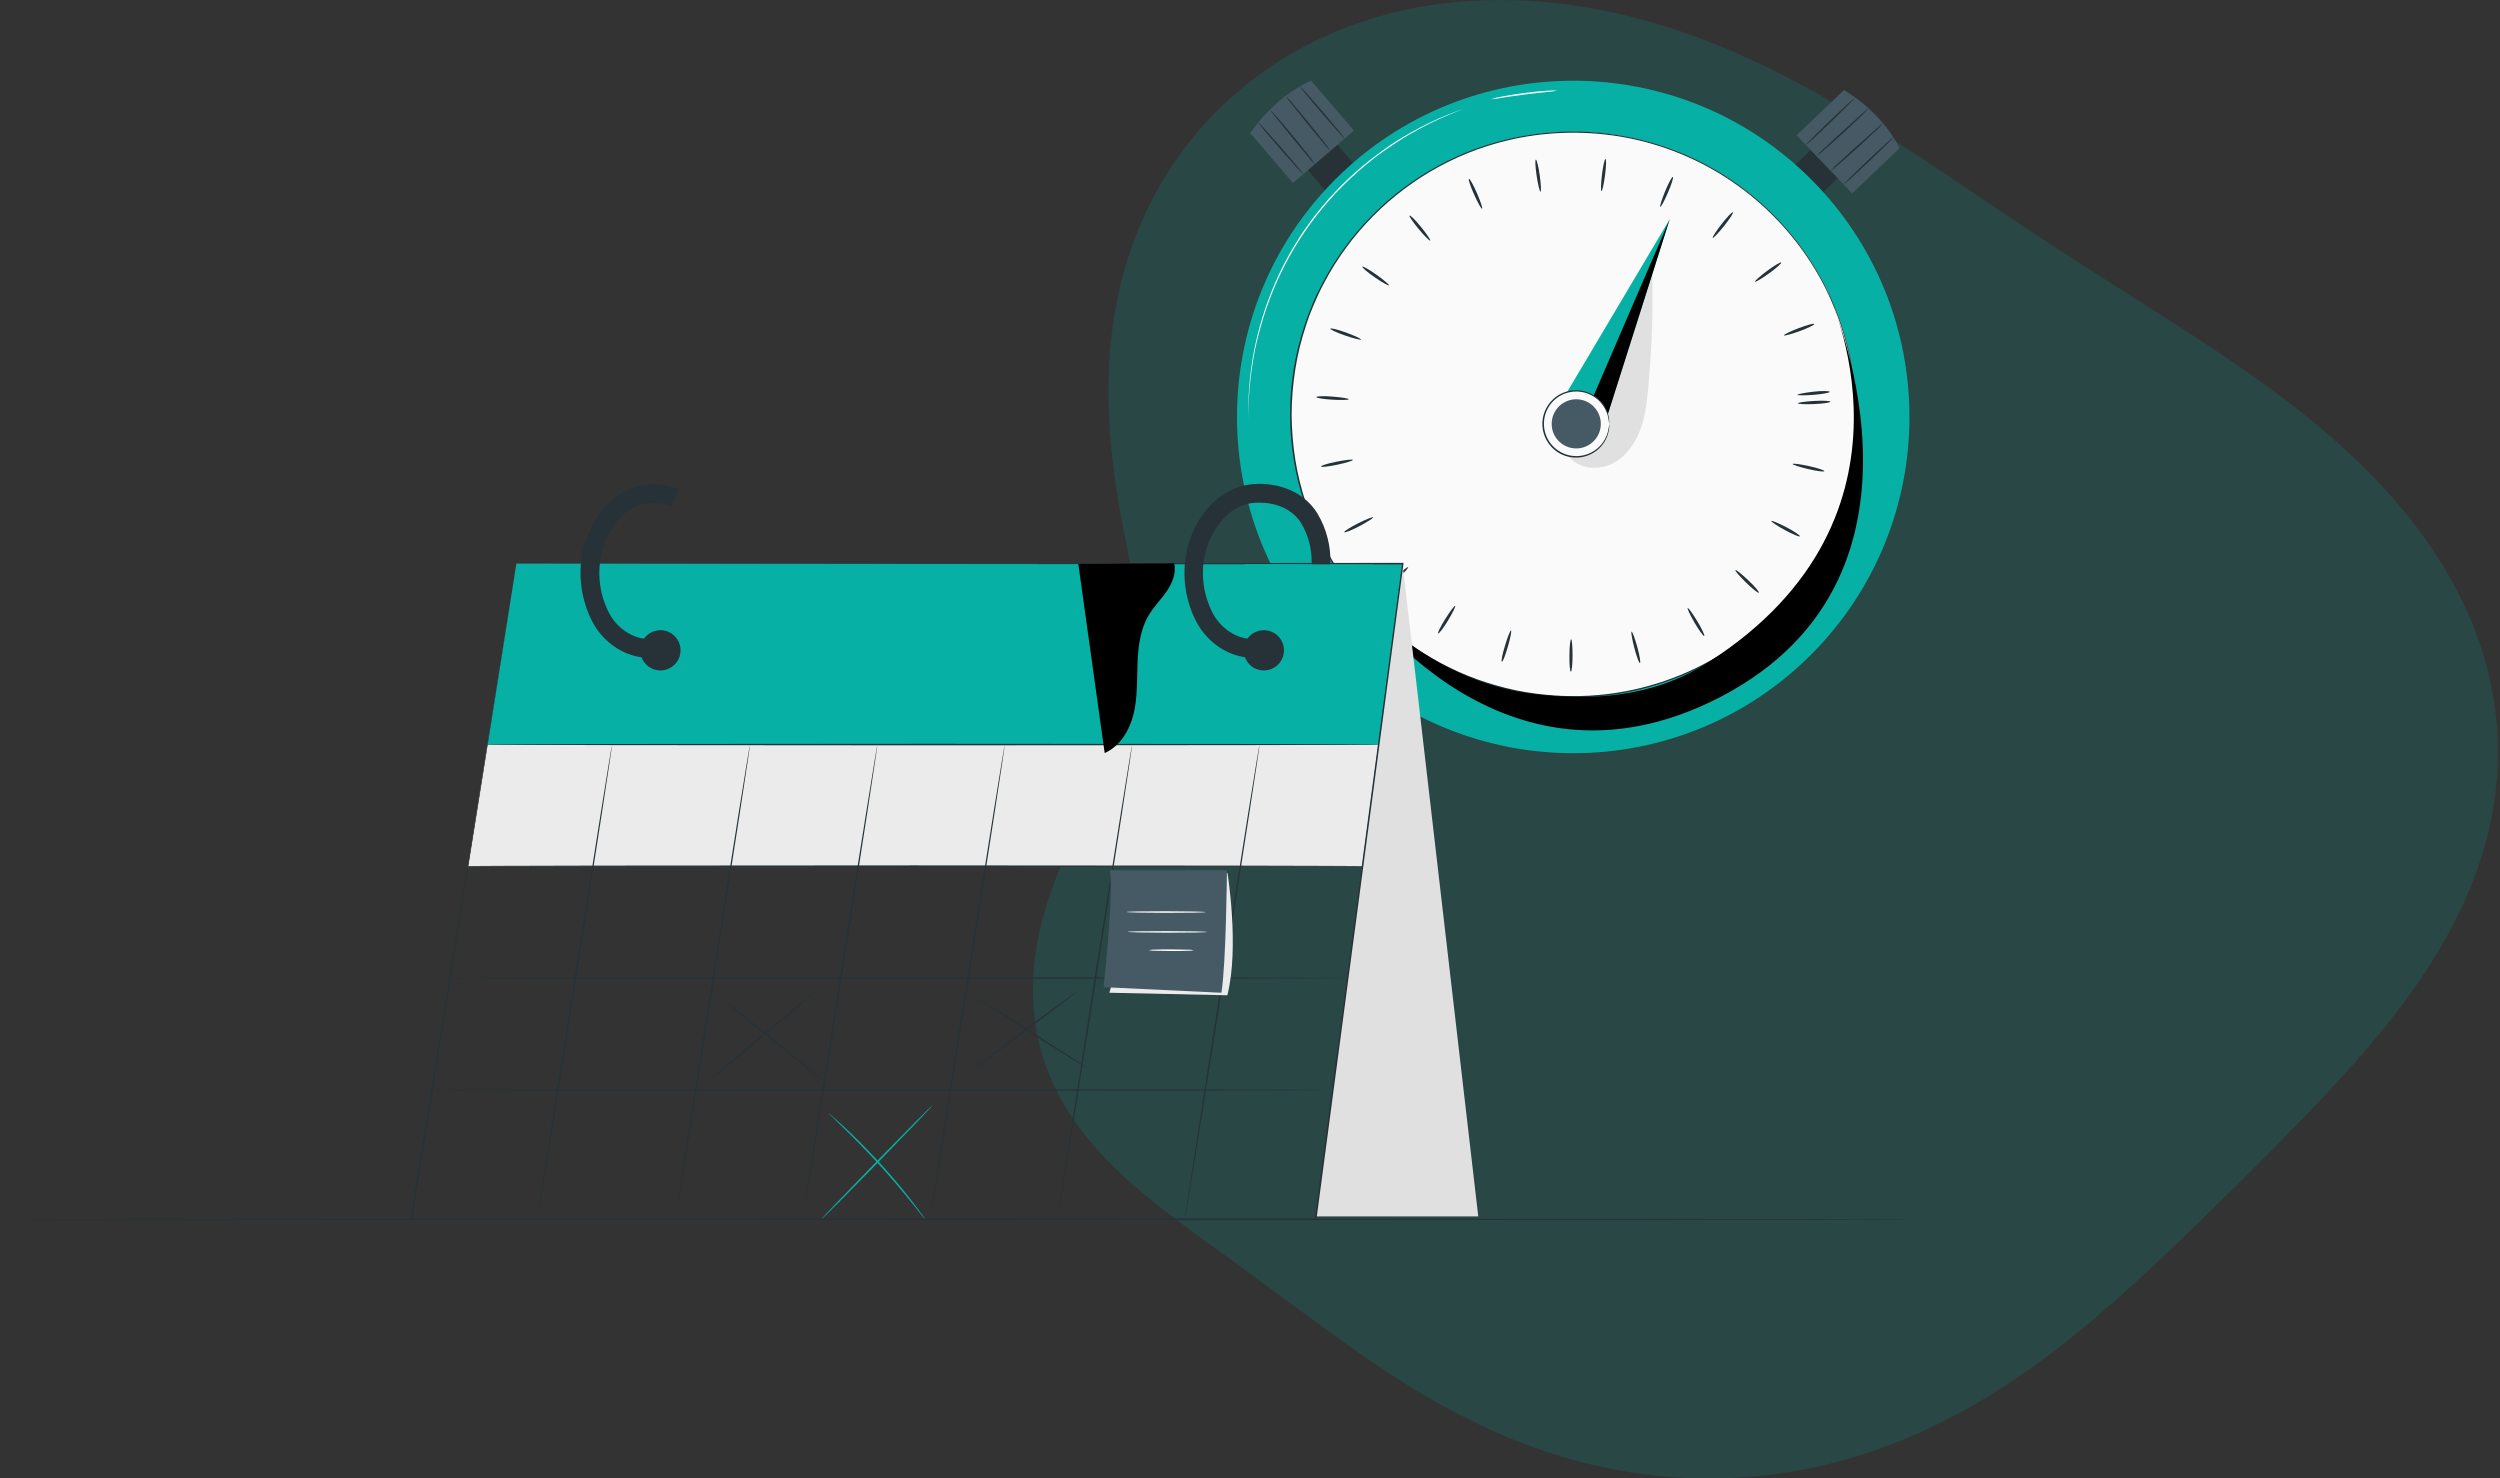<svg width="186" height="110" viewBox="0 0 186 110" fill="none" xmlns="http://www.w3.org/2000/svg">
<rect x="0" y="0" width="186" height="110" fill="#333333" stroke="none"/>
<path opacity="0.2" fill-rule="evenodd" clip-rule="evenodd" d="M185.818 57.196L185.778 57.835L185.721 58.474L185.648 59.111L185.558 59.747L185.453 60.38L185.332 61.012L185.195 61.641L185.043 62.268L184.876 62.891L184.694 63.511L184.498 64.127L184.288 64.74L184.064 65.349L183.827 65.954L183.577 66.554L183.315 67.149L183.04 67.74L182.754 68.326L182.457 68.907L182.148 69.482L181.83 70.053L181.502 70.618L181.164 71.177L180.818 71.732L180.463 72.281L180.101 72.824L179.731 73.362L179.354 73.894L178.971 74.421L178.581 74.942L178.186 75.459L177.787 75.969L177.382 76.475L176.974 76.976L176.561 77.472L176.145 77.963L175.727 78.449L175.305 78.931L174.882 79.409L174.456 79.882L174.029 80.351L173.601 80.817L173.172 81.278L172.741 81.737L172.311 82.192L171.879 82.644L171.448 83.092L171.016 83.538L170.585 83.982L170.154 84.423L169.723 84.862L169.292 85.298L168.861 85.733L168.431 86.165L168.001 86.596L167.571 87.026L167.141 87.453L166.712 87.88L166.283 88.305L165.854 88.729L165.424 89.152L164.995 89.574L164.566 89.995L164.136 90.415L163.706 90.834L163.275 91.253L162.843 91.671L162.411 92.088L161.977 92.504L161.542 92.919L161.106 93.334L160.668 93.747L160.228 94.16L159.786 94.572L159.342 94.983L158.896 95.392L158.447 95.801L157.995 96.208L157.54 96.613L157.082 97.017L156.621 97.419L156.156 97.82L155.687 98.217L155.214 98.613L154.737 99.006L154.256 99.397L153.77 99.784L153.28 100.168L152.785 100.549L152.285 100.926L151.78 101.3L151.27 101.669L150.754 102.034L150.233 102.394L149.707 102.749L149.175 103.099L148.638 103.443L148.095 103.782L147.546 104.115L146.992 104.441L146.432 104.76L145.867 105.073L145.295 105.379L144.718 105.677L144.136 105.967L143.548 106.249L142.954 106.523L142.356 106.788L141.751 107.044L141.142 107.291L140.528 107.529L139.909 107.757L139.285 107.975L138.656 108.183L138.023 108.381L137.386 108.568L136.745 108.744L136.1 108.91L135.452 109.064L134.8 109.207L134.145 109.338L133.488 109.458L132.827 109.566L132.165 109.663L131.5 109.747L130.834 109.82L130.166 109.88L129.497 109.928L128.827 109.964L128.156 109.988L127.485 110L126.814 110L126.143 109.987L125.473 109.963L124.804 109.926L124.136 109.877L123.469 109.817L122.805 109.745L122.142 109.661L121.481 109.566L120.823 109.459L120.168 109.341L119.516 109.211L118.867 109.071L118.222 108.92L117.581 108.759L116.944 108.587L116.311 108.405L115.683 108.213L115.059 108.011L114.441 107.8L113.827 107.58L113.219 107.351L112.617 107.113L112.019 106.868L111.428 106.614L110.842 106.353L110.263 106.085L109.689 105.81L109.121 105.528L108.559 105.241L108.004 104.948L107.454 104.65L106.911 104.347L106.373 104.039L105.842 103.727L105.316 103.412L104.797 103.093L104.283 102.772L103.775 102.447L103.272 102.121L102.775 101.792L102.283 101.462L101.796 101.131L101.313 100.799L100.836 100.466L100.363 100.133L99.894 99.8L99.43 99.468L98.969 99.135L98.512 98.803L98.058 98.472L97.608 98.142L97.161 97.814L96.716 97.486L96.274 97.16L95.834 96.836L95.396 96.513L94.96 96.192L94.526 95.872L94.093 95.554L93.662 95.238L93.232 94.923L92.802 94.61L92.374 94.298L91.947 93.987L91.52 93.677L91.094 93.369L90.669 93.06L90.245 92.752L89.822 92.445L89.4 92.136L88.979 91.828L88.559 91.518L88.141 91.208L87.724 90.896L87.31 90.582L86.897 90.266L86.487 89.948L86.081 89.626L85.677 89.302L85.276 88.974L84.88 88.643L84.488 88.308L84.101 87.968L83.719 87.624L83.343 87.275L82.973 86.921L82.61 86.561L82.254 86.197L81.905 85.826L81.565 85.45L81.233 85.068L80.91 84.68L80.597 84.287L80.294 83.887L80.002 83.481L79.72 83.069L79.45 82.651L79.192 82.227L78.946 81.797L78.712 81.362L78.492 80.921L78.284 80.474L78.09 80.023L77.91 79.567L77.744 79.106L77.592 78.64L77.454 78.171L77.33 77.698L77.22 77.221L77.125 76.741L77.044 76.259L76.977 75.774L76.924 75.287L76.885 74.799L76.86 74.309L76.849 73.819L76.851 73.328L76.866 72.836L76.894 72.345L76.935 71.855L76.988 71.365L77.053 70.877L77.129 70.39L77.217 69.905L77.315 69.422L77.424 68.942L77.543 68.464L77.671 67.99L77.808 67.519L77.953 67.051L78.106 66.587L78.267 66.128L78.434 65.672L78.608 65.221L78.787 64.774L78.972 64.332L79.16 63.894L79.353 63.462L79.55 63.034L79.749 62.611L79.951 62.193L80.154 61.781L80.359 61.373L80.564 60.97L80.769 60.572L80.974 60.179L81.177 59.791L81.38 59.407L81.58 59.028L81.779 58.654L81.974 58.283L82.166 57.917L82.355 57.554L82.539 57.196L82.72 56.841L82.895 56.489L83.066 56.14L83.231 55.794L83.39 55.451L83.543 55.11L83.69 54.771L83.83 54.434L83.963 54.098L84.089 53.763L84.208 53.43L84.319 53.096L84.422 52.763L84.517 52.43L84.603 52.096L84.682 51.761L84.752 51.426L84.813 51.088L84.866 50.749L84.91 50.407L84.946 50.063L84.973 49.716L84.992 49.366L85.003 49.012L85.005 48.654L84.999 48.292L84.986 47.926L84.965 47.554L84.936 47.178L84.9 46.795L84.858 46.408L84.809 46.014L84.754 45.614L84.693 45.208L84.626 44.795L84.555 44.375L84.479 43.948L84.399 43.514L84.315 43.073L84.228 42.625L84.138 42.169L84.045 41.705L83.951 41.233L83.856 40.754L83.76 40.267L83.664 39.772L83.567 39.27L83.472 38.759L83.378 38.241L83.285 37.715L83.195 37.182L83.108 36.641L83.023 36.092L82.943 35.536L82.867 34.972L82.796 34.402L82.73 33.825L82.671 33.241L82.617 32.651L82.571 32.055L82.533 31.453L82.502 30.845L82.481 30.232L82.468 29.614L82.465 28.992L82.472 28.365L82.489 27.735L82.518 27.101L82.558 26.464L82.61 25.825L82.674 25.184L82.751 24.541L82.841 23.897L82.944 23.253L83.061 22.608L83.192 21.964L83.338 21.321L83.497 20.679L83.672 20.039L83.861 19.401L84.066 18.767L84.286 18.135L84.521 17.508L84.772 16.886L85.038 16.268L85.32 15.656L85.617 15.05L85.93 14.45L86.259 13.858L86.603 13.273L86.962 12.696L87.337 12.128L87.727 11.568L88.132 11.017L88.552 10.476L88.986 9.946L89.435 9.425L89.898 8.916L90.374 8.418L90.865 7.931L91.369 7.456L91.886 6.994L92.415 6.544L92.957 6.107L93.512 5.683L94.078 5.274L94.656 4.878L95.245 4.496L95.845 4.129L96.455 3.776L97.075 3.439L97.704 3.117L98.343 2.81L98.99 2.518L99.646 2.243L100.309 1.983L100.98 1.739L101.658 1.512L102.342 1.3L103.032 1.104L103.728 0.925L104.429 0.762L105.134 0.615L105.844 0.484L106.557 0.369L107.273 0.269L107.992 0.186L108.713 0.118L109.436 0.066L110.16 0.029L110.885 0.007L111.611 0L112.336 0.008L113.062 0.03L113.786 0.066L114.51 0.116L115.232 0.179L115.953 0.256L116.671 0.346L117.386 0.449L118.099 0.564L118.809 0.692L119.516 0.831L120.219 0.981L120.918 1.143L121.613 1.316L122.303 1.499L122.989 1.692L123.671 1.896L124.347 2.109L125.018 2.331L125.684 2.562L126.345 2.802L127 3.049L127.649 3.305L128.293 3.568L128.931 3.838L129.563 4.114L130.189 4.397L130.809 4.686L131.424 4.98L132.032 5.28L132.635 5.584L133.231 5.893L133.822 6.205L134.407 6.522L134.987 6.842L135.561 7.165L136.129 7.491L136.692 7.819L137.25 8.15L137.803 8.482L138.351 8.816L138.894 9.151L139.432 9.487L139.966 9.825L140.496 10.162L141.022 10.5L141.543 10.839L142.061 11.177L142.576 11.515L143.087 11.853L143.596 12.19L144.101 12.527L144.604 12.863L145.104 13.198L145.602 13.532L146.098 13.865L146.592 14.197L147.085 14.528L147.576 14.858L148.066 15.187L148.555 15.515L149.043 15.842L149.53 16.168L150.017 16.492L150.503 16.816L150.99 17.138L151.476 17.46L151.963 17.78L152.45 18.1L152.938 18.419L153.426 18.738L153.916 19.056L154.406 19.373L154.897 19.691L155.39 20.008L155.884 20.324L156.379 20.641L156.876 20.958L157.375 21.276L157.875 21.594L158.377 21.913L158.88 22.232L159.385 22.553L159.892 22.875L160.401 23.199L160.911 23.524L161.423 23.851L161.937 24.18L162.452 24.512L162.968 24.846L163.486 25.183L164.005 25.523L164.524 25.866L165.045 26.213L165.566 26.563L166.088 26.918L166.61 27.276L167.132 27.639L167.654 28.006L168.175 28.378L168.696 28.755L169.215 29.137L169.734 29.524L170.25 29.917L170.765 30.315L171.278 30.72L171.788 31.13L172.295 31.546L172.799 31.969L173.299 32.398L173.795 32.834L174.287 33.276L174.774 33.724L175.257 34.179L175.733 34.642L176.204 35.111L176.669 35.586L177.126 36.069L177.577 36.559L178.02 37.056L178.455 37.559L178.882 38.07L179.299 38.587L179.707 39.111L180.106 39.642L180.494 40.18L180.872 40.724L181.239 41.274L181.594 41.831L181.938 42.395L182.269 42.964L182.588 43.539L182.893 44.12L183.185 44.706L183.464 45.298L183.729 45.895L183.979 46.496L184.214 47.102L184.435 47.713L184.64 48.328L184.83 48.946L185.004 49.568L185.163 50.193L185.305 50.822L185.431 51.453L185.541 52.086L185.634 52.721L185.71 53.358L185.77 53.996L185.813 54.635L185.839 55.275L185.849 55.916L185.842 56.556L185.818 57.196Z" fill="url(#paint0_linear_1079_3061)"/>
<path d="M142.364 90.717C142.364 90.75 110.49 90.777 71.182 90.777C31.875 90.777 0 90.757 0 90.717C0 90.678 31.867 90.657 71.192 90.657C110.516 90.657 142.364 90.685 142.364 90.717Z" fill="#263238"/>
<path d="M98.831 9.98L96.624 11.868L99.57 15.313L101.778 13.425L98.831 9.98Z" fill="#263238"/>
<path d="M100.739 9.712L96.197 13.614L93.011 9.902C94.264 8.144 95.758 6.817 97.547 6L100.739 9.712Z" fill="#455A64"/>
<path d="M96.962 12.96C96.937 12.983 96.169 12.139 95.245 11.079C94.322 10.018 93.593 9.141 93.621 9.118C93.649 9.095 94.415 9.939 95.338 11C96.261 12.06 96.988 12.939 96.962 12.96Z" fill="#263238"/>
<path d="M97.82 12.218C97.637 12.039 97.466 11.848 97.31 11.645C97.004 11.285 96.589 10.786 96.132 10.229L94.972 8.8L94.624 8.366C94.54 8.26 94.496 8.211 94.496 8.204C94.542 8.162 95.315 9.042 96.229 10.153C96.693 10.71 97.092 11.218 97.389 11.591C97.551 11.787 97.695 11.996 97.82 12.218Z" fill="#263238"/>
<path d="M98.981 11.227C98.794 11.049 98.621 10.857 98.463 10.654C98.155 10.29 97.737 9.782 97.278 9.218L96.118 7.766L95.77 7.322C95.725 7.27 95.684 7.213 95.649 7.153C95.848 7.318 96.027 7.505 96.183 7.712C96.496 8.072 96.918 8.578 97.375 9.141C97.832 9.705 98.243 10.222 98.535 10.601C98.701 10.796 98.85 11.006 98.981 11.227Z" fill="#263238"/>
<path d="M100.027 10.299C100.001 10.32 99.238 9.468 98.322 8.397C97.405 7.325 96.686 6.436 96.712 6.413C96.737 6.39 97.498 7.244 98.414 8.318C99.331 9.392 100.052 10.278 100.027 10.299Z" fill="#263238"/>
<path d="M137.705 12.325L135.698 10.225L132.421 13.357L134.428 15.457L137.705 12.325Z" fill="#263238"/>
<path d="M137.801 14.391L133.667 10.065L137.2 6.689C139.019 7.849 140.425 9.271 141.332 11.016L137.801 14.391Z" fill="#455A64"/>
<path d="M134.358 10.791C134.335 10.765 135.135 9.953 136.147 8.977C137.158 8 138.003 7.227 138.019 7.25C138.035 7.274 137.242 8.086 136.23 9.065C135.219 10.044 134.381 10.814 134.358 10.791Z" fill="#263238"/>
<path d="M135.147 11.614C135.312 11.42 135.492 11.238 135.685 11.072C136.026 10.747 136.504 10.304 137.035 9.816L138.402 8.58L138.817 8.209C138.917 8.12 138.966 8.076 138.973 8.074C139.017 8.118 138.179 8.937 137.117 9.907C136.585 10.392 136.098 10.835 135.741 11.134C135.556 11.31 135.357 11.47 135.147 11.614Z" fill="#263238"/>
<path d="M136.196 12.712C136.363 12.515 136.545 12.332 136.741 12.164C137.086 11.837 137.571 11.392 138.112 10.905L139.504 9.666L139.928 9.294C139.98 9.248 140.035 9.205 140.091 9.164C139.937 9.373 139.76 9.562 139.562 9.728C139.219 10.06 138.734 10.508 138.195 10.995C137.657 11.482 137.161 11.923 136.803 12.229C136.614 12.405 136.41 12.567 136.196 12.712Z" fill="#263238"/>
<path d="M137.177 13.712C137.154 13.686 137.966 12.881 138.989 11.909C140.012 10.937 140.861 10.171 140.884 10.197C140.908 10.222 140.096 11.027 139.072 11.997C138.049 12.967 137.2 13.733 137.177 13.712Z" fill="#263238"/>
<path d="M134.738 48.712C144.507 38.942 144.507 23.102 134.738 13.333C124.968 3.563 109.129 3.563 99.359 13.333C89.59 23.102 89.59 38.942 99.359 48.712C109.129 58.481 124.968 58.481 134.738 48.712Z" fill="#07B0A5"/>
<path d="M117.049 51.834C128.652 51.834 138.059 42.428 138.059 30.824C138.059 19.221 128.652 9.814 117.049 9.814C105.445 9.814 96.039 19.221 96.039 30.824C96.039 42.428 105.445 51.834 117.049 51.834Z" fill="#FAFAFA"/>
<path d="M138.059 30.824C138.059 30.824 138.059 30.71 138.042 30.485C138.026 30.26 138.042 29.924 137.998 29.485C137.915 28.206 137.715 26.937 137.4 25.695C137.172 24.798 136.885 23.917 136.539 23.059C136.133 22.036 135.644 21.047 135.077 20.103C133.692 17.797 131.881 15.774 129.741 14.143C127.144 12.167 124.121 10.826 120.914 10.227C118.195 9.727 115.405 9.759 112.699 10.322C111.748 10.528 110.812 10.796 109.896 11.123C105.998 12.543 102.608 15.085 100.152 18.428C99.511 19.299 98.94 20.219 98.445 21.18C98.187 21.66 97.967 22.159 97.749 22.66C97.531 23.161 97.336 23.681 97.171 24.21C96.815 25.268 96.548 26.355 96.373 27.458C96.197 28.573 96.104 29.7 96.097 30.829C96.105 31.958 96.196 33.086 96.371 34.202C96.548 35.304 96.815 36.391 97.169 37.45C97.336 37.977 97.544 38.487 97.746 38.997C97.948 39.508 98.192 40 98.442 40.48C98.938 41.441 99.51 42.361 100.152 43.231C102.607 46.576 105.998 49.119 109.896 50.539C110.812 50.866 111.748 51.133 112.699 51.34C113.625 51.533 114.564 51.664 115.508 51.732C117.315 51.868 119.132 51.769 120.914 51.435C124.121 50.836 127.144 49.495 129.741 47.519C131.882 45.888 133.693 43.866 135.077 41.559C135.643 40.614 136.132 39.626 136.539 38.603C137.363 36.552 137.856 34.383 137.998 32.177C138.038 31.738 138.031 31.402 138.042 31.177C138.054 30.952 138.059 30.836 138.059 30.836C138.059 30.836 138.059 30.952 138.059 31.177C138.059 31.402 138.059 31.738 138.026 32.177C137.899 34.389 137.416 36.566 136.595 38.624C136.191 39.652 135.703 40.645 135.138 41.593C133.755 43.911 131.945 45.945 129.802 47.586C127.196 49.574 124.161 50.925 120.939 51.53C119.15 51.868 117.324 51.971 115.508 51.836C114.559 51.769 113.616 51.638 112.685 51.444C111.729 51.239 110.787 50.97 109.866 50.641C105.945 49.216 102.534 46.661 100.064 43.299C99.419 42.424 98.845 41.499 98.347 40.533C98.087 40.051 97.865 39.545 97.637 39.041C97.41 38.538 97.224 38.016 97.057 37.485C96.701 36.421 96.433 35.33 96.254 34.223C95.886 31.977 95.886 29.685 96.254 27.439C96.434 26.337 96.702 25.25 97.057 24.191C97.227 23.66 97.435 23.147 97.639 22.634C97.844 22.122 98.087 21.628 98.347 21.145C98.847 20.18 99.422 19.255 100.066 18.38C102.535 15.018 105.945 12.463 109.866 11.039C110.786 10.71 111.727 10.442 112.682 10.236C113.615 10.043 114.559 9.912 115.508 9.844C117.323 9.709 119.148 9.812 120.937 10.15C124.159 10.753 127.195 12.104 129.799 14.095C131.942 15.736 133.753 17.771 135.135 20.089C136.175 21.84 136.956 23.73 137.455 25.704C137.765 26.951 137.958 28.224 138.033 29.506C138.068 29.945 138.056 30.281 138.066 30.506C138.075 30.731 138.059 30.824 138.059 30.824Z" fill="#263238"/>
<path d="M134.975 30.063C134.309 30.091 133.767 30.063 133.764 30.005C133.762 29.947 134.298 29.868 134.964 29.831C135.63 29.794 136.172 29.817 136.177 29.887C136.182 29.956 135.636 30.035 134.975 30.063Z" fill="#263238"/>
<path d="M134.528 34.9C133.878 34.747 133.368 34.578 133.368 34.52C133.368 34.462 133.92 34.531 134.572 34.673C135.224 34.814 135.732 34.986 135.732 35.053C135.732 35.121 135.172 35.051 134.528 34.9Z" fill="#263238"/>
<path d="M132.794 39.436C132.208 39.116 131.757 38.812 131.785 38.761C131.813 38.71 132.314 38.921 132.904 39.225C133.493 39.529 133.945 39.842 133.913 39.902C133.88 39.962 133.379 39.758 132.794 39.436Z" fill="#263238"/>
<path d="M129.906 43.343C129.428 42.879 129.073 42.466 129.115 42.415C129.157 42.364 129.579 42.709 130.066 43.169C130.553 43.628 130.904 44.039 130.857 44.097C130.811 44.155 130.382 43.809 129.906 43.343Z" fill="#263238"/>
<path d="M126.078 46.336C125.744 45.758 125.512 45.266 125.563 45.236C125.614 45.206 125.934 45.647 126.278 46.217C126.621 46.788 126.853 47.28 126.795 47.317C126.737 47.354 126.414 46.909 126.078 46.336Z" fill="#263238"/>
<path d="M121.589 48.189C121.422 47.542 121.331 47.006 121.389 46.992C121.447 46.978 121.635 47.486 121.814 48.129C121.993 48.772 122.081 49.307 122.013 49.326C121.946 49.345 121.756 48.834 121.589 48.189Z" fill="#263238"/>
<path d="M116.766 48.765C116.766 48.096 116.833 47.556 116.891 47.556C116.949 47.556 116.998 48.099 116.998 48.765C116.998 49.43 116.94 49.973 116.872 49.973C116.805 49.973 116.754 49.435 116.766 48.765Z" fill="#263238"/>
<path d="M111.972 48.038C112.163 47.398 112.362 46.895 112.42 46.911C112.478 46.927 112.376 47.461 112.188 48.103C112 48.746 111.808 49.263 111.74 49.231C111.673 49.198 111.771 48.679 111.972 48.038Z" fill="#263238"/>
<path d="M107.534 46.041C107.889 45.477 108.216 45.043 108.267 45.073C108.318 45.104 108.077 45.593 107.732 46.164C107.386 46.735 107.056 47.166 106.998 47.131C106.94 47.096 107.179 46.607 107.534 46.041Z" fill="#263238"/>
<path d="M103.801 42.932C104.296 42.482 104.729 42.153 104.767 42.197C104.804 42.241 104.446 42.644 103.959 43.101C103.472 43.559 103.043 43.888 102.994 43.839C102.945 43.791 103.31 43.382 103.801 42.932Z" fill="#263238"/>
<path d="M101.036 38.937C101.632 38.638 102.138 38.436 102.164 38.487C102.189 38.538 101.734 38.833 101.143 39.144C100.551 39.454 100.048 39.656 100.015 39.594C99.983 39.531 100.442 39.239 101.036 38.937Z" fill="#263238"/>
<path d="M99.445 34.348C100.101 34.218 100.642 34.16 100.653 34.218C100.665 34.276 100.145 34.436 99.493 34.575C98.841 34.715 98.298 34.773 98.284 34.705C98.271 34.638 98.795 34.478 99.445 34.348Z" fill="#263238"/>
<path d="M99.15 29.509C99.816 29.557 100.352 29.645 100.349 29.703C100.347 29.761 99.802 29.778 99.136 29.738C98.47 29.699 97.932 29.613 97.936 29.543C97.941 29.474 98.484 29.448 99.15 29.509Z" fill="#263238"/>
<path d="M100.159 24.746C100.788 24.978 101.28 25.21 101.261 25.258C101.242 25.307 100.714 25.182 100.082 24.964C99.451 24.746 98.96 24.518 98.981 24.453C99.001 24.388 99.533 24.518 100.159 24.746Z" fill="#263238"/>
<path d="M102.412 20.442C102.955 20.829 103.368 21.182 103.34 21.231C103.312 21.279 102.834 21.01 102.284 20.632C101.734 20.254 101.321 19.901 101.356 19.843C101.391 19.785 101.867 20.055 102.412 20.442Z" fill="#263238"/>
<path d="M105.732 16.897C106.152 17.414 106.456 17.864 106.411 17.904C106.367 17.943 105.98 17.556 105.553 17.043C105.126 16.53 104.82 16.083 104.873 16.039C104.927 15.995 105.312 16.38 105.732 16.897Z" fill="#263238"/>
<path d="M109.884 14.368C110.149 14.981 110.323 15.496 110.267 15.528C110.212 15.561 109.947 15.078 109.673 14.47C109.4 13.863 109.226 13.347 109.288 13.31C109.351 13.273 109.613 13.758 109.884 14.368Z" fill="#263238"/>
<path d="M114.557 13.053C114.647 13.714 114.675 14.257 114.615 14.266C114.555 14.275 114.427 13.746 114.327 13.088C114.228 12.429 114.2 11.883 114.267 11.874C114.334 11.865 114.466 12.392 114.557 13.053Z" fill="#263238"/>
<path d="M119.415 13.037C119.327 13.698 119.209 14.229 119.151 14.222C119.093 14.215 119.106 13.67 119.185 13.009C119.264 12.348 119.383 11.814 119.45 11.823C119.517 11.832 119.503 12.373 119.415 13.037Z" fill="#263238"/>
<path d="M124.099 14.319C123.837 14.934 123.579 15.412 123.524 15.389C123.468 15.366 123.633 14.848 123.886 14.229C124.139 13.61 124.398 13.134 124.461 13.162C124.524 13.19 124.364 13.707 124.099 14.319Z" fill="#263238"/>
<path d="M128.266 16.818C127.848 17.34 127.472 17.732 127.426 17.695C127.38 17.658 127.674 17.201 128.085 16.674C128.496 16.148 128.869 15.746 128.925 15.8C128.98 15.853 128.676 16.299 128.266 16.818Z" fill="#263238"/>
<path d="M131.614 20.34C131.071 20.73 130.604 21.008 130.57 20.959C130.535 20.911 130.941 20.551 131.477 20.152C132.013 19.753 132.479 19.477 132.521 19.533C132.562 19.588 132.156 19.95 131.614 20.34Z" fill="#263238"/>
<path d="M133.894 24.637C133.268 24.869 132.734 25.005 132.72 24.952C132.706 24.899 133.184 24.657 133.813 24.419C134.442 24.18 134.959 24.038 134.985 24.103C135.01 24.168 134.521 24.405 133.894 24.637Z" fill="#263238"/>
<path d="M134.94 29.374C134.275 29.427 133.732 29.423 133.727 29.374C133.722 29.325 134.256 29.219 134.92 29.142C135.583 29.065 136.128 29.084 136.133 29.154C136.138 29.223 135.599 29.321 134.94 29.374Z" fill="#263238"/>
<path d="M108.889 8.095L108.817 8.127L108.604 8.213C108.418 8.292 108.14 8.387 107.785 8.543C106.785 8.961 105.814 9.445 104.878 9.993C104.284 10.336 103.655 10.747 102.994 11.208C102.333 11.67 101.658 12.208 100.983 12.814C98.019 15.427 95.754 18.738 94.396 22.449C94.078 23.298 93.839 24.128 93.633 24.906C93.426 25.683 93.287 26.425 93.183 27.103C93.013 28.173 92.915 29.253 92.888 30.337C92.87 30.722 92.888 31.019 92.888 31.221C92.888 31.318 92.888 31.392 92.888 31.453C92.89 31.479 92.89 31.505 92.888 31.532C92.885 31.506 92.885 31.48 92.888 31.455C92.888 31.397 92.888 31.32 92.888 31.223C92.888 31.021 92.863 30.724 92.874 30.339C92.882 29.252 92.969 28.166 93.132 27.091C93.229 26.409 93.38 25.669 93.568 24.883C93.778 24.047 94.03 23.222 94.324 22.412C95.676 18.677 97.953 15.345 100.943 12.73C101.623 12.125 102.314 11.603 102.969 11.127C103.623 10.652 104.268 10.257 104.869 9.918C105.811 9.377 106.79 8.902 107.799 8.499C108.154 8.35 108.439 8.267 108.629 8.19L108.847 8.116C108.861 8.108 108.875 8.101 108.889 8.095Z" fill="white"/>
<path d="M115.872 6.74C115.634 6.79 115.392 6.821 115.149 6.835C114.698 6.882 114.081 6.949 113.399 7.037C112.717 7.125 112.102 7.218 111.657 7.288C111.418 7.337 111.176 7.368 110.933 7.38C111.164 7.3 111.401 7.241 111.643 7.204C112.086 7.114 112.701 7.007 113.383 6.919C114.065 6.831 114.689 6.775 115.142 6.749C115.384 6.723 115.629 6.72 115.872 6.74Z" fill="white"/>
<path d="M100.256 43.454C100.256 43.454 111.144 60.636 128.034 51.836C145.666 42.649 135.922 21.59 135.922 21.59C135.922 21.59 144.218 38.373 127.032 49.314C122.751 52.04 118.09 52.043 114.536 51.685C105.453 50.776 100.256 43.454 100.256 43.454Z" fill="black"/>
<path d="M122.904 19.658C123.009 22.739 122.916 25.824 122.626 28.894C122.519 30.005 122.394 31.128 121.965 32.16C121.536 33.193 120.805 34.139 119.775 34.575C118.745 35.012 117.427 34.831 116.71 33.977L122.904 19.658Z" fill="#E0E0E0"/>
<path d="M116.592 29.168L124.227 16.31L119.619 30.826L117.264 31.529L116.592 29.168Z" fill="#07B0A5"/>
<path d="M124.227 16.31L118.564 29.448L119.619 30.826L124.227 16.31Z" fill="black"/>
<path d="M117.264 33.986C118.621 33.986 119.721 32.886 119.721 31.529C119.721 30.172 118.621 29.072 117.264 29.072C115.907 29.072 114.808 30.172 114.808 31.529C114.808 32.886 115.907 33.986 117.264 33.986Z" fill="#FAFAFA"/>
<path d="M119.721 31.529C119.699 31.33 119.666 31.131 119.622 30.935C119.479 30.406 119.164 29.94 118.726 29.611C118.404 29.369 118.027 29.211 117.629 29.152C117.23 29.093 116.823 29.135 116.445 29.274C116.228 29.351 116.024 29.462 115.84 29.601C115.644 29.743 115.473 29.916 115.332 30.112C115.03 30.523 114.868 31.019 114.868 31.529C114.868 32.039 115.03 32.536 115.332 32.947C115.614 33.329 116.001 33.621 116.445 33.787C116.763 33.903 117.101 33.952 117.439 33.93C117.776 33.908 118.105 33.816 118.405 33.659C118.705 33.502 118.968 33.285 119.179 33.02C119.39 32.756 119.543 32.45 119.628 32.123C119.673 31.927 119.707 31.729 119.728 31.529C119.743 31.733 119.725 31.937 119.675 32.135C119.548 32.688 119.233 33.18 118.784 33.527C118.476 33.766 118.116 33.929 117.733 34.002C117.293 34.087 116.838 34.051 116.415 33.9C116.186 33.821 115.971 33.706 115.777 33.559C115.572 33.411 115.392 33.231 115.244 33.026C114.924 32.596 114.752 32.074 114.752 31.539C114.752 31.003 114.924 30.482 115.244 30.051C115.393 29.847 115.573 29.667 115.777 29.518C115.971 29.373 116.187 29.259 116.415 29.179C116.837 29.027 117.293 28.992 117.733 29.077C118.201 29.167 118.633 29.39 118.977 29.719C119.322 30.048 119.564 30.47 119.675 30.933C119.721 31.128 119.737 31.329 119.721 31.529Z" fill="#263238"/>
<path d="M119.064 31.898C119.264 30.908 118.624 29.944 117.635 29.743C116.645 29.543 115.681 30.183 115.481 31.173C115.28 32.163 115.92 33.127 116.91 33.327C117.9 33.527 118.864 32.887 119.064 31.898Z" fill="#455A64"/>
<path d="M97.895 90.499H109.982L104.347 41.932L97.895 90.499Z" fill="#E0E0E0"/>
<path d="M101.356 64.443H34.814L36.262 55.395H102.558L101.356 64.443Z" fill="#EBEBEB"/>
<path d="M101.361 64.45H34.807L36.257 55.402H102.565L101.361 64.45ZM34.821 64.439H101.352L102.551 55.391H36.269L34.821 64.439Z" fill="#263238"/>
<path d="M38.419 41.932L36.262 55.395H102.558L104.347 41.932H38.419Z" fill="#07B0A5"/>
<path d="M38.428 41.932L104.419 41.877V41.939C102.477 56.581 100.273 73.185 97.943 90.722V90.775L30.541 90.757V90.699L38.428 41.932C38.364 42.336 35.366 61.177 30.663 90.722L30.615 90.664H97.874L97.816 90.715C100.147 73.178 102.356 56.576 104.312 41.934L104.365 41.995L38.428 41.932Z" fill="#263238"/>
<path d="M102.558 55.395C102.558 55.428 87.71 55.455 69.412 55.455C51.114 55.455 36.262 55.428 36.262 55.395C36.262 55.363 51.11 55.335 69.412 55.335C87.715 55.335 102.558 55.36 102.558 55.395Z" fill="#263238"/>
<path d="M101.356 64.443C101.356 64.478 86.429 64.503 68.022 64.503C49.615 64.503 34.686 64.478 34.686 64.443C34.686 64.408 49.609 64.383 68.022 64.383C86.436 64.383 101.356 64.411 101.356 64.443Z" fill="#263238"/>
<path d="M100.001 72.77C100.001 72.804 85.077 72.83 66.67 72.83C48.263 72.83 33.325 72.804 33.325 72.77C33.325 72.735 48.247 72.709 66.661 72.709C85.074 72.709 100.001 72.737 100.001 72.77Z" fill="#263238"/>
<path d="M98.649 81.096C98.649 81.129 83.722 81.156 65.315 81.156C46.908 81.156 31.979 81.129 31.979 81.096C31.979 81.064 46.901 81.036 65.315 81.036C83.729 81.036 98.649 81.064 98.649 81.096Z" fill="#263238"/>
<path d="M39.976 90.789C39.943 90.789 41.161 82.855 42.7 73.083C44.238 63.311 45.507 55.388 45.539 55.395C45.572 55.402 44.354 63.325 42.818 73.101C41.282 82.878 40.011 90.794 39.976 90.789Z" fill="#263238"/>
<path d="M50.237 90.789C50.203 90.789 51.423 82.855 52.959 73.083C54.495 63.311 55.766 55.388 55.801 55.395C55.835 55.402 54.615 63.325 53.077 73.101C51.539 82.878 50.261 90.794 50.237 90.789Z" fill="#263238"/>
<path d="M59.773 90.434C59.74 90.434 60.946 82.581 62.466 72.906C63.986 63.232 65.25 55.388 65.28 55.395C65.31 55.402 64.106 63.246 62.587 72.925C61.067 82.604 59.803 90.439 59.773 90.434Z" fill="#263238"/>
<path d="M69.203 90.715C69.171 90.715 70.386 82.797 71.92 73.046C73.454 63.295 74.723 55.388 74.755 55.395C74.787 55.402 73.572 63.309 72.038 73.064C70.505 82.82 69.236 90.719 69.203 90.715Z" fill="#263238"/>
<path d="M78.68 90.715C78.648 90.715 79.864 82.797 81.397 73.046C82.931 63.295 84.2 55.388 84.232 55.395C84.265 55.402 83.051 63.309 81.518 73.064C79.984 82.82 78.715 90.719 78.68 90.715Z" fill="#263238"/>
<path d="M88.151 90.757C88.118 90.757 89.336 82.829 90.872 73.062C92.408 63.295 93.677 55.379 93.712 55.386C93.747 55.393 92.526 63.311 90.99 73.081C89.455 82.85 88.183 90.77 88.151 90.757Z" fill="#263238"/>
<path d="M82.188 56.026C83.33 55.52 84.044 54.333 84.339 53.119C84.634 51.906 84.587 50.639 84.631 49.389C84.675 48.138 84.824 46.851 85.462 45.776C85.84 45.143 86.371 44.616 86.791 44.006C87.211 43.396 87.522 42.654 87.367 41.918L80.226 41.955L82.188 56.026Z" fill="black"/>
<path d="M60.807 73.651C60.828 73.677 58.988 75.25 56.696 77.166C54.404 79.082 52.52 80.611 52.506 80.586C52.492 80.56 54.325 78.987 56.617 77.073C58.909 75.159 60.786 73.626 60.807 73.651Z" fill="#263238"/>
<path d="M61.209 80.379C61.099 80.315 60.996 80.241 60.9 80.159L60.083 79.523C59.399 78.98 58.459 78.224 57.425 77.384C56.39 76.544 55.46 75.779 54.789 75.219L53.998 74.551C53.898 74.475 53.805 74.389 53.72 74.296C53.828 74.361 53.931 74.435 54.028 74.517L54.843 75.152C55.527 75.695 56.467 76.451 57.501 77.291C58.536 78.131 59.466 78.897 60.139 79.456L60.928 80.122C61.028 80.201 61.121 80.287 61.209 80.379Z" fill="#263238"/>
<path d="M80.175 73.742C80.193 73.767 78.435 75.115 76.242 76.758C74.05 78.4 72.259 79.697 72.238 79.669C72.217 79.641 73.978 78.296 76.17 76.653C78.363 75.011 80.154 73.714 80.175 73.742Z" fill="#263238"/>
<path d="M80.857 79.449C80.84 79.477 78.971 78.319 76.681 76.86C74.391 75.4 72.556 74.199 72.572 74.169C72.588 74.138 74.458 75.301 76.748 76.758C79.038 78.215 80.885 79.421 80.857 79.449Z" fill="#263238"/>
<path d="M61.109 90.717C61.083 90.694 62.911 88.778 65.19 86.441C67.468 84.105 69.335 82.224 69.366 82.247C69.396 82.27 67.563 84.186 65.285 86.525C63.007 88.863 61.132 90.74 61.109 90.717Z" fill="#07B0A5"/>
<path d="M68.837 90.715C68.837 90.715 68.807 90.689 68.76 90.634L68.565 90.402C68.384 90.17 68.143 89.87 67.848 89.504C67.243 88.747 66.385 87.72 65.389 86.627C64.394 85.534 63.45 84.585 62.754 83.913L61.928 83.101L61.696 82.882C61.669 82.858 61.645 82.831 61.624 82.801C61.624 82.801 61.659 82.82 61.712 82.864L61.944 83.066C62.151 83.242 62.443 83.504 62.8 83.834C63.51 84.493 64.466 85.434 65.466 86.529C66.466 87.625 67.322 88.664 67.902 89.434C68.199 89.819 68.433 90.13 68.598 90.362L68.776 90.617C68.8 90.647 68.821 90.68 68.837 90.715Z" fill="#07B0A5"/>
<path d="M91.325 64.951C91.325 64.951 92.222 70.505 91.313 74.048L82.534 73.86C82.534 73.86 84.33 68.204 83.191 65.376L91.325 64.951Z" fill="#EBEBEB"/>
<path d="M91.285 64.742C91.285 64.742 91.227 71.728 90.872 73.86L82.109 73.445C82.109 73.445 82.877 66.578 82.573 64.742H91.285Z" fill="#455A64"/>
<path d="M83.817 67.851C83.817 67.884 85.135 67.912 86.761 67.914C88.387 67.916 89.707 67.893 89.707 67.861C89.707 67.828 88.39 67.8 86.761 67.798C85.132 67.796 83.817 67.819 83.817 67.851Z" fill="white"/>
<path d="M83.9 69.329C83.9 69.362 85.218 69.389 86.845 69.392C88.471 69.394 89.791 69.371 89.791 69.338C89.791 69.306 88.473 69.278 86.845 69.276C85.216 69.273 83.9 69.297 83.9 69.329Z" fill="white"/>
<path d="M85.471 70.691C85.633 70.725 85.798 70.74 85.963 70.735C86.267 70.735 86.687 70.751 87.151 70.754C87.615 70.756 88.032 70.754 88.336 70.737C88.501 70.744 88.666 70.731 88.828 70.698C88.667 70.663 88.501 70.649 88.336 70.656C88.032 70.644 87.615 70.638 87.151 70.635C86.687 70.633 86.267 70.635 85.963 70.651C85.798 70.645 85.633 70.658 85.471 70.691Z" fill="white"/>
<path d="M93.18 48.936C91.543 48.936 89.893 47.908 89.025 46.291C88.182 44.681 87.92 42.829 88.285 41.048C88.766 38.728 90.301 36.826 92.199 36.218C93.811 35.701 96.693 35.986 98.052 38.262C98.7 39.375 99.022 40.648 98.981 41.934C98.974 42.026 98.95 42.115 98.91 42.197C98.869 42.279 98.813 42.353 98.744 42.413C98.675 42.473 98.595 42.52 98.508 42.549C98.421 42.578 98.329 42.59 98.238 42.584C98.053 42.572 97.881 42.487 97.76 42.347C97.638 42.208 97.576 42.026 97.588 41.842C97.601 40.837 97.343 39.847 96.841 38.977C95.793 37.225 93.494 37.26 92.607 37.543C90.983 38.062 89.944 39.819 89.631 41.329C89.33 42.791 89.544 44.312 90.236 45.635C90.921 46.911 92.306 47.704 93.533 47.516C93.714 47.491 93.898 47.538 94.045 47.648C94.192 47.757 94.289 47.919 94.317 48.1C94.345 48.281 94.3 48.465 94.193 48.614C94.086 48.762 93.925 48.862 93.744 48.892C93.558 48.921 93.369 48.936 93.18 48.936Z" fill="#263238"/>
<path d="M48.247 48.936C46.606 48.936 44.959 47.908 44.092 46.291C43.247 44.681 42.985 42.829 43.349 41.048C43.755 39.09 45.129 36.835 47.293 36.213C48.337 35.931 49.443 35.987 50.453 36.373L49.952 37.673C49.225 37.397 48.431 37.353 47.678 37.55C46.082 38.014 45.043 39.782 44.723 41.329C44.422 42.791 44.636 44.312 45.328 45.635C46.013 46.913 47.4 47.704 48.625 47.516L48.836 48.892C48.641 48.922 48.444 48.937 48.247 48.936Z" fill="#263238"/>
<path d="M92.607 41.969L91.967 45.475H101.389L102.226 42.004L92.607 41.969Z" fill="#07B0A5"/>
<path d="M50.634 48.382C50.635 48.678 50.547 48.968 50.382 49.215C50.218 49.462 49.984 49.655 49.71 49.768C49.436 49.882 49.134 49.912 48.843 49.854C48.553 49.796 48.285 49.654 48.075 49.444C47.866 49.234 47.723 48.967 47.665 48.676C47.608 48.385 47.637 48.083 47.751 47.809C47.865 47.535 48.057 47.301 48.304 47.137C48.551 46.972 48.841 46.885 49.138 46.885C49.534 46.886 49.914 47.044 50.195 47.324C50.475 47.605 50.633 47.985 50.634 48.382Z" fill="#263238"/>
<path d="M95.528 48.382C95.529 48.678 95.441 48.968 95.277 49.215C95.112 49.462 94.878 49.655 94.604 49.768C94.33 49.882 94.029 49.912 93.738 49.854C93.447 49.796 93.18 49.654 92.97 49.444C92.76 49.234 92.617 48.967 92.56 48.676C92.502 48.385 92.532 48.083 92.645 47.809C92.759 47.535 92.952 47.301 93.198 47.137C93.445 46.972 93.735 46.885 94.032 46.885C94.429 46.886 94.809 47.044 95.089 47.324C95.37 47.605 95.528 47.985 95.528 48.382Z" fill="#263238"/>
<defs>
<linearGradient id="paint0_linear_1079_3061" x1="-454.971" y1="497.781" x2="-529.822" y2="417.812" gradientUnits="userSpaceOnUse">
<stop stop-color="#01958B"/>
<stop offset="1" stop-color="#5E878A"/>
</linearGradient>
</defs>
</svg>
